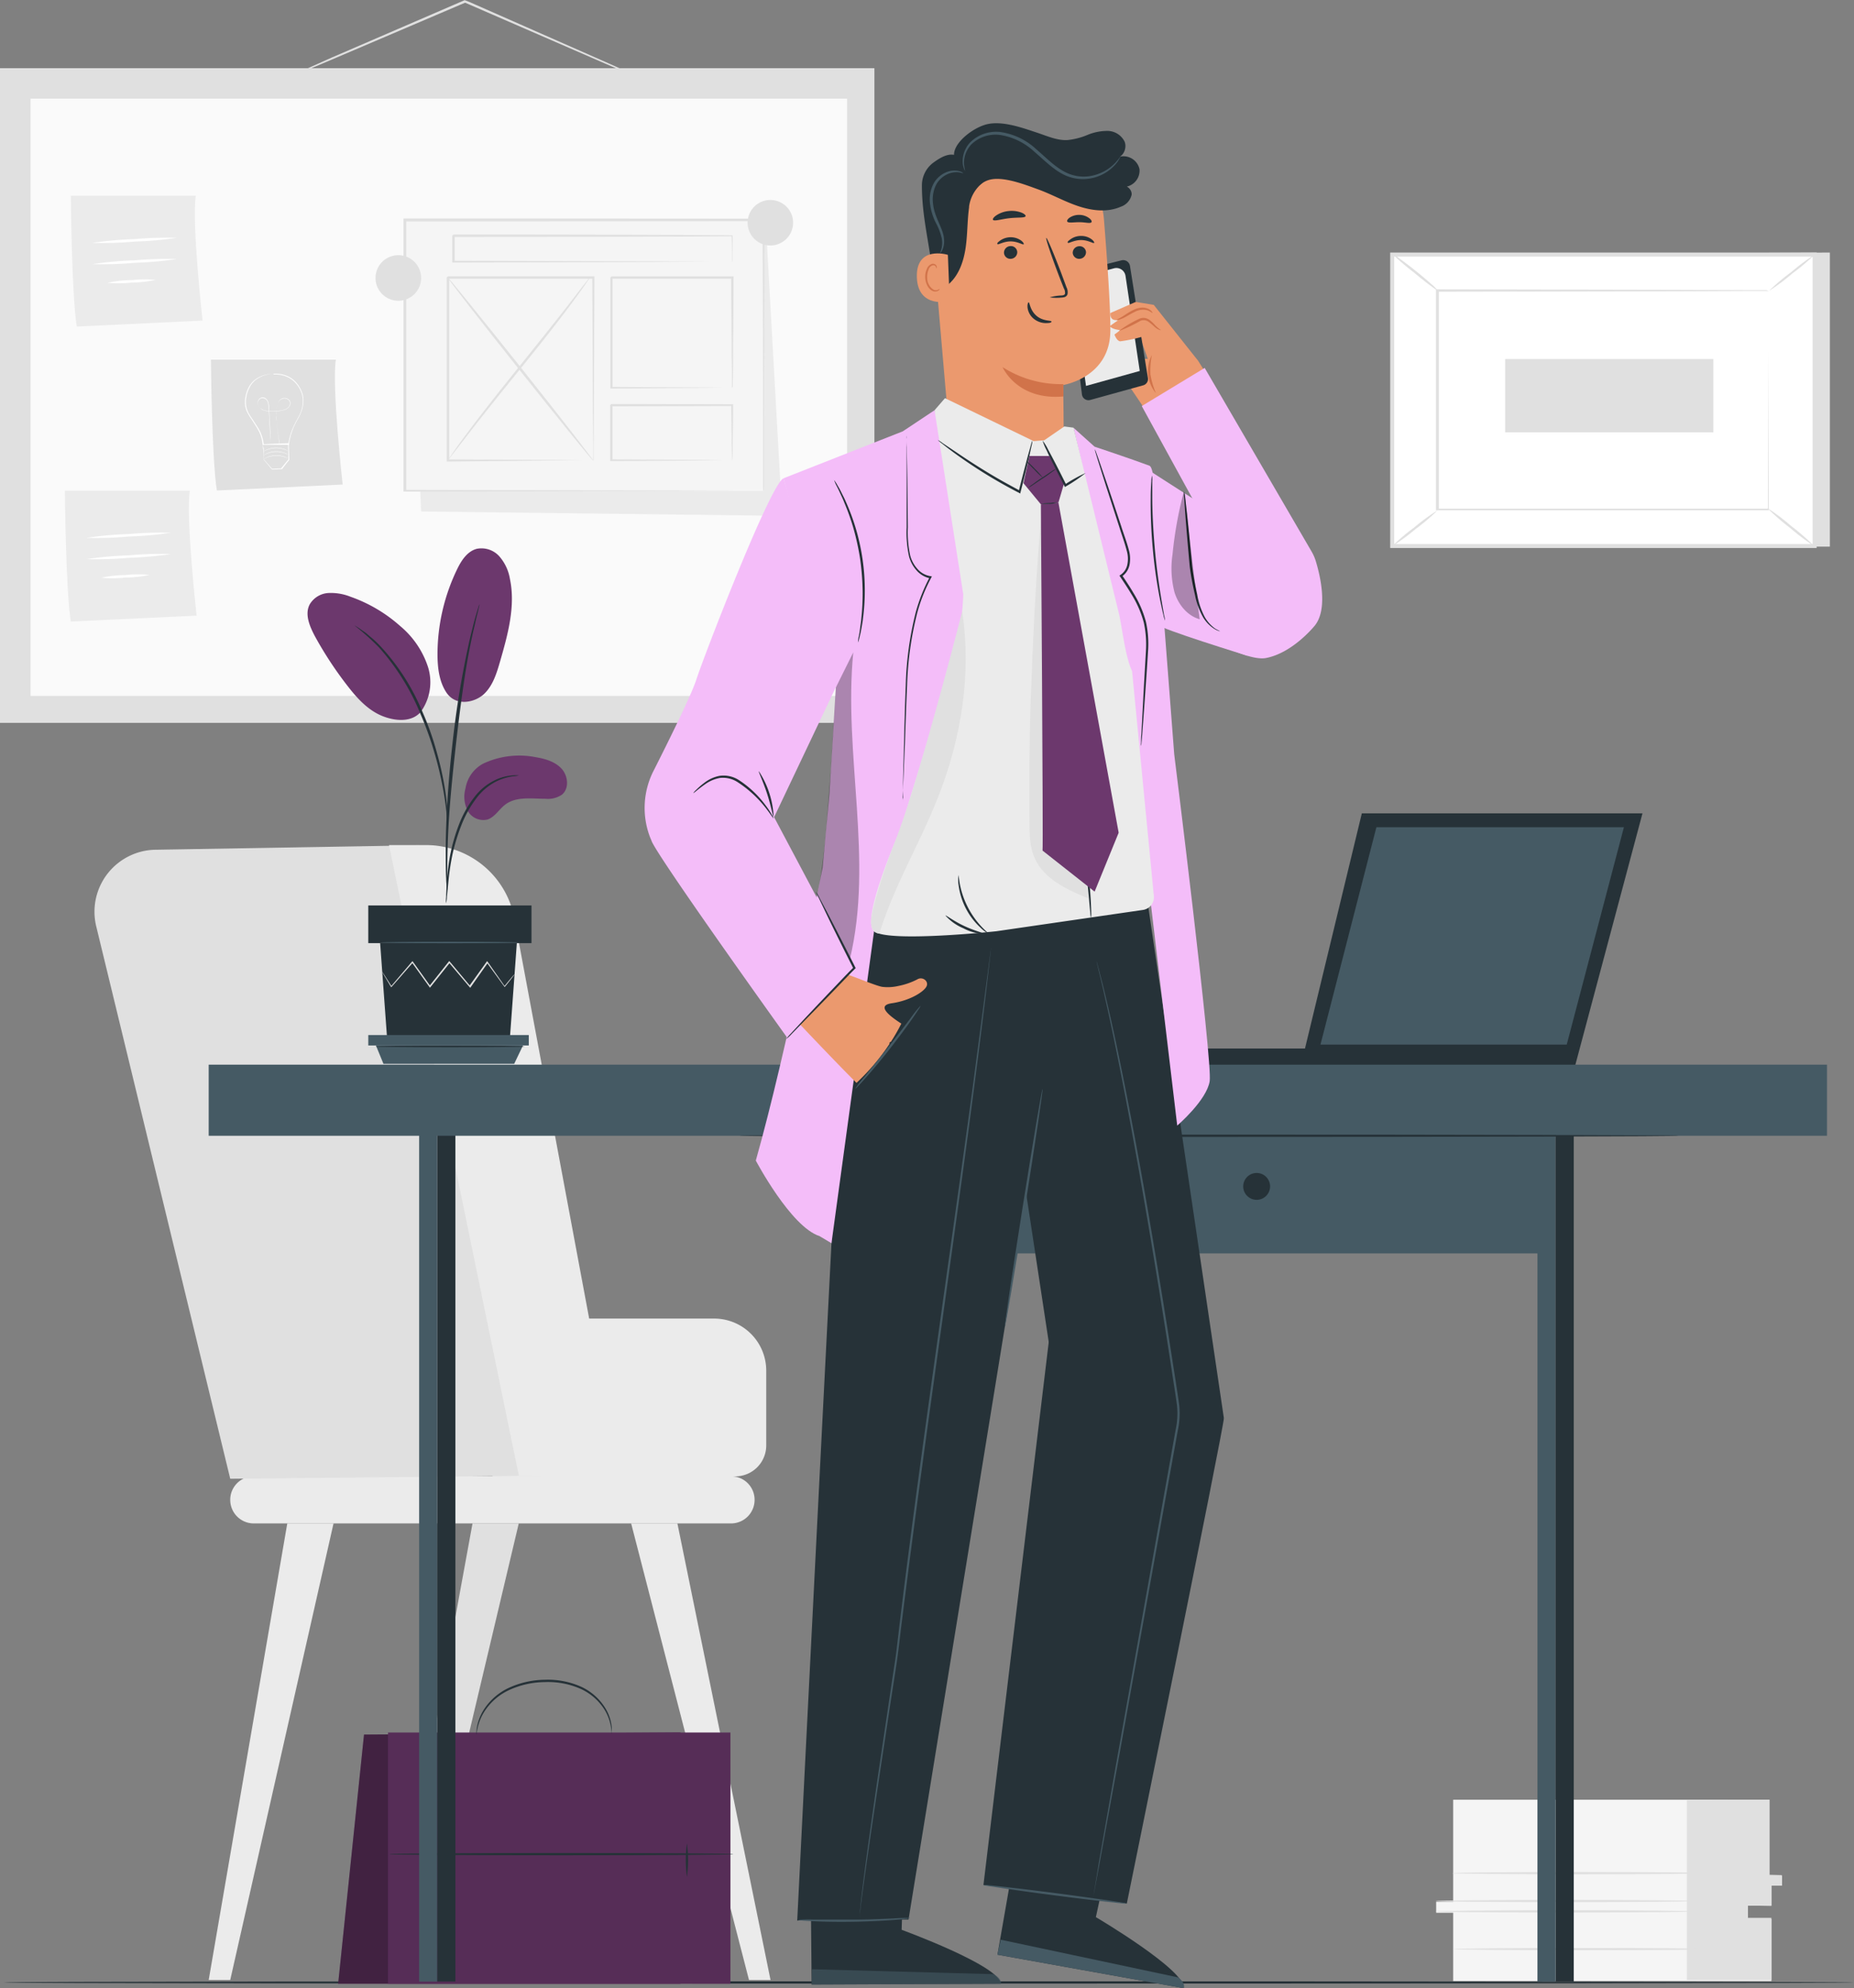 <?xml version="1.0" encoding="UTF-8"?> <svg xmlns="http://www.w3.org/2000/svg" viewBox="0 0 414.07 444.09"><rect x="0" y="0" width="414.07" height="444.09" fill="#808080" stroke="none"/> <defs> <style>.cls-1{fill:#e0e0e0;}.cls-2{fill:#fff;}.cls-3{fill:#fafafa;}.cls-4{fill:#ebebeb;}.cls-5{fill:#f5f5f5;}.cls-6{fill:#263238;}.cls-7{fill:#6c386d;}.cls-8{opacity:0.4;}.cls-9{opacity:0.2;}.cls-10{fill:#455a64;}.cls-11{fill:#eb996e;}.cls-12{fill:#d1734a;}.cls-13{fill:#f4bdf9;}.cls-14{opacity:0.6;}.cls-15{fill:#e8505b;}.cls-16{opacity:0.3;}</style> </defs> <g id="Слой_2" data-name="Слой 2"> <g id="Background_Complete" data-name="Background Complete"> <polygon class="cls-1" points="408.68 56.41 408.68 122.1 314.33 122.1 310.93 56.87 408.68 56.41"></polygon> <rect class="cls-2" x="325.56" y="42.24" width="65.09" height="94.35" transform="translate(268.69 447.52) rotate(-90)"></rect> <path class="cls-1" d="M405.73,122.41H310.48v-66h95.25Zm-94.35-.9h93.45V57.32H311.38Z"></path> <rect class="cls-2" x="321.15" y="64.96" width="73.91" height="48.92"></rect> <path class="cls-1" d="M395.06,65h-1.42l-4.06,0-15.23.06-53.2.1.21-.21c0,14.94,0,31.5,0,48.91h0l-.23-.24,73.91,0-.19.19c0-14.89.08-27.1.1-35.6,0-4.24,0-7.56,0-9.84,0-1.12,0-2,0-2.58s0-.9,0-.9,0,.28,0,.86,0,1.44,0,2.55c0,2.26,0,5.57,0,9.8,0,8.53.05,20.77.09,35.71v.18h-.19l-73.91,0h-.23v-.23h0c0-17.41,0-34,0-48.91v-.22h.21l53.34.11,15.19.06,4,0,1,0Z"></path> <path class="cls-1" d="M310.93,56.69a7.64,7.64,0,0,1,1.62,1.05c1,.7,2.28,1.68,3.7,2.82s2.67,2.21,3.55,3A7.41,7.41,0,0,1,321.15,65a64,64,0,0,1-5.19-4A52.61,52.61,0,0,1,310.93,56.69Z"></path> <path class="cls-1" d="M405.28,56.87a47.17,47.17,0,0,1-5,4.23A46.26,46.26,0,0,1,395.06,65a46.38,46.38,0,0,1,5-4.23A46.85,46.85,0,0,1,405.28,56.87Z"></path> <path class="cls-2" d="M405.2,122l-10.52-8.52"></path> <path class="cls-1" d="M394.68,113.45a47.77,47.77,0,0,1,5.41,4.08A49.55,49.55,0,0,1,405.2,122a49.77,49.77,0,0,1-5.4-4.08A49.08,49.08,0,0,1,394.68,113.45Z"></path> <path class="cls-1" d="M310.93,122a45.35,45.35,0,0,1,4.91-4.18,45.38,45.38,0,0,1,5.21-3.82,44.32,44.32,0,0,1-4.92,4.19A45.39,45.39,0,0,1,310.93,122Z"></path> <rect class="cls-1" x="351.22" y="65.14" width="16.38" height="46.5" transform="translate(271.02 447.8) rotate(-90)"></rect> <path class="cls-1" d="M147.86,19.6s-.08,0-.23-.07l-.66-.26-2.53-1.05-9.24-4L104.79,1,103.74.55H104L74.16,13.29l-9,3.79-2.46,1a4.89,4.89,0,0,1-.87.32,5.67,5.67,0,0,1,.83-.42l2.42-1.09,8.94-4L103.74.05l.11,0,.11.05L105,.51,135.36,13.9,144.53,18,147,19.17l.64.31C147.79,19.55,147.87,19.59,147.86,19.6Z"></path> <rect class="cls-1" y="15.23" width="195.29" height="146.23"></rect> <rect class="cls-3" x="6.83" y="22.03" width="182.37" height="133.42"></rect> <path class="cls-1" d="M47.11,80.33s.19,22.39,1.33,29.23l28.09-1.33s-2.47-22-1.52-27.9Z"></path> <path class="cls-2" d="M61,83.49h.4a6.62,6.62,0,0,1,1.17.06,6.37,6.37,0,0,1,1.79.53,5.75,5.75,0,0,1,1.94,1.54,6.73,6.73,0,0,1,1.35,2.7,6.53,6.53,0,0,1-.3,3.47,10.38,10.38,0,0,1-.79,1.74c-.31.56-.63,1.13-.9,1.75a14.72,14.72,0,0,0-1.13,4v.09h-.09l-2.78,0-2.91,0h-.1v-.1a8.39,8.39,0,0,0-1.35-3.84c-.34-.58-.71-1.12-1.05-1.66a17,17,0,0,1-1-1.61,5.38,5.38,0,0,1-.44-3.42A7.22,7.22,0,0,1,55.84,86a5.39,5.39,0,0,1,1.83-1.65,7,7,0,0,1,1.73-.67,6.89,6.89,0,0,1,1.14-.18,1.67,1.67,0,0,1,.3,0H61s0,0-.11,0l-.29,0a8,8,0,0,0-1.14.22,6.71,6.71,0,0,0-1.68.69A5.19,5.19,0,0,0,56,86.08a7.12,7.12,0,0,0-1,2.74,5.33,5.33,0,0,0,.45,3.32,15.07,15.07,0,0,0,1,1.58c.34.54.72,1.09,1.06,1.66a8.55,8.55,0,0,1,1.39,3.94l-.11-.1,2.91,0,2.77,0-.1.09a15,15,0,0,1,1.16-4c.27-.62.6-1.21.91-1.77a10,10,0,0,0,.79-1.7,6.37,6.37,0,0,0,.3-3.37,6.45,6.45,0,0,0-1.29-2.65,5.69,5.69,0,0,0-1.88-1.53,6.48,6.48,0,0,0-1.75-.56,7.13,7.13,0,0,0-1.16-.09h-.3C61,83.5,61,83.5,61,83.49Z"></path> <path class="cls-2" d="M62.39,99.1a.66.66,0,0,1,0-.09l0-.26c0-.24-.09-.57-.16-1-.12-.87-.31-2.13-.44-3.7,0-.39,0-.81-.07-1.24s0-.87,0-1.34a3.9,3.9,0,0,1,.32-1.4A2.16,2.16,0,0,1,63,89a1.44,1.44,0,0,1,1.53.29,1.07,1.07,0,0,1,.33.77,1.34,1.34,0,0,1-.29.81,1.86,1.86,0,0,1-.67.54,3.61,3.61,0,0,1-.84.28,10.32,10.32,0,0,1-1.77.21,10.69,10.69,0,0,1-1.79-.09,3.51,3.51,0,0,1-.84-.24A2.11,2.11,0,0,1,58,91a1.68,1.68,0,0,1-.41-.75,1.31,1.31,0,0,1,.1-.83,1.13,1.13,0,0,1,.59-.57,1,1,0,0,1,.8,0,1.47,1.47,0,0,1,.6.5,2.15,2.15,0,0,1,.3.7,9,9,0,0,1,.14,1.44c0,.92.09,1.78.13,2.57.08,1.57.15,2.84.19,3.72,0,.44,0,.78,0,1v.35a.31.31,0,0,1,0-.09c0-.06,0-.15,0-.26s0-.58-.06-1c-.06-.88-.13-2.15-.22-3.72,0-.79-.09-1.65-.14-2.57a9.92,9.92,0,0,0-.15-1.42,2,2,0,0,0-.29-.67A1.37,1.37,0,0,0,59,89a1,1,0,0,0-.74,0,1.05,1.05,0,0,0-.54.54,1.08,1.08,0,0,0-.09.77,1.49,1.49,0,0,0,.38.71,2.47,2.47,0,0,0,1.51.72,10.34,10.34,0,0,0,1.77.09,10.2,10.2,0,0,0,1.75-.2,4.38,4.38,0,0,0,.82-.27,1.81,1.81,0,0,0,.64-.52,1.26,1.26,0,0,0,.27-.76,1,1,0,0,0-.3-.71,1.35,1.35,0,0,0-1.44-.27,2,2,0,0,0-1,1,3.55,3.55,0,0,0-.31,1.38c0,.45,0,.9,0,1.33s0,.84.07,1.23c.11,1.57.29,2.84.41,3.71.06.43.1.77.13,1l0,.27A.51.51,0,0,1,62.39,99.1Z"></path> <path class="cls-2" d="M58.69,99.24s0,.35.07.94.08,1.49.13,2.43l0-.06,1.89,2.18-.09,0,2.18-.12-.09,0,1.09-1.33.55-.66,0,.08c0-1.28-.06-2.49-.09-3.6l.12.12-4.08,0H59.13a2.3,2.3,0,0,1-.44,0,1.81,1.81,0,0,1,.39,0l1.15-.06L64.39,99h.11v.12c0,1.1.07,2.32.11,3.6v0l0,0-.55.67L63,104.77l0,0h0l-2.19.11h-.06l0,0-1.85-2.21,0,0v0c0-1,0-1.8,0-2.5A8.26,8.26,0,0,1,58.69,99.24Z"></path> <path class="cls-2" d="M64.33,102.41l-.21-.09a5.48,5.48,0,0,0-.56-.22,5.71,5.71,0,0,0-2-.31,6,6,0,0,0-1.95.42c-.24.1-.43.2-.55.26a.92.92,0,0,1-.2.1l.18-.13a4.49,4.49,0,0,1,.55-.28,5.07,5.07,0,0,1,2-.45,5.12,5.12,0,0,1,2,.33,4.64,4.64,0,0,1,.56.25A.7.7,0,0,1,64.33,102.41Z"></path> <path class="cls-2" d="M64.33,101.53a1,1,0,0,1-.21-.09c-.13,0-.32-.14-.56-.22a5.73,5.73,0,0,0-2-.3,5.49,5.49,0,0,0-1.95.42,5,5,0,0,0-.55.26l-.21.1a1.41,1.41,0,0,1,.19-.13,4.8,4.8,0,0,1,.54-.29,5.28,5.28,0,0,1,4-.12c.24.09.43.19.56.25A1.25,1.25,0,0,1,64.33,101.53Z"></path> <path class="cls-2" d="M64.28,100.7l-.21-.09a5,5,0,0,0-.57-.22,5.52,5.52,0,0,0-3.92.12c-.24.1-.43.19-.56.26l-.2.1a.59.59,0,0,1,.19-.13,4.8,4.8,0,0,1,.54-.29,5.36,5.36,0,0,1,2-.45,5.52,5.52,0,0,1,2,.33,4.64,4.64,0,0,1,.56.25Z"></path> <path class="cls-4" d="M15.82,43.71s.19,22.4,1.33,29.23l28.09-1.33s-2.46-22-1.51-27.9Z"></path> <path class="cls-2" d="M39.49,53.12a81,81,0,0,1-9.41.84,82.16,82.16,0,0,1-9.44.29,81,81,0,0,1,9.41-.84A82.16,82.16,0,0,1,39.49,53.12Z"></path> <path class="cls-2" d="M39.5,57.86a81,81,0,0,1-9.41.84,81,81,0,0,1-9.44.3,79.57,79.57,0,0,1,9.41-.85A82.16,82.16,0,0,1,39.5,57.86Z"></path> <path class="cls-2" d="M34.72,62.52a26.58,26.58,0,0,1-5.35.6,26.65,26.65,0,0,1-5.39.05,26,26,0,0,1,5.36-.6A26.54,26.54,0,0,1,34.72,62.52Z"></path> <path class="cls-4" d="M14.49,109.6s.19,22.4,1.33,29.23l28.09-1.32s-2.46-22-1.51-27.91Z"></path> <path class="cls-2" d="M38.16,119a81,81,0,0,1-9.41.84,81,81,0,0,1-9.44.3,79.57,79.57,0,0,1,9.41-.85A82.18,82.18,0,0,1,38.16,119Z"></path> <path class="cls-2" d="M38.17,123.76a83.7,83.7,0,0,1-9.41.84,82.18,82.18,0,0,1-9.44.29,81,81,0,0,1,9.41-.84A77,77,0,0,1,38.17,123.76Z"></path> <path class="cls-2" d="M33.39,128.41A25.75,25.75,0,0,1,28,129a26.68,26.68,0,0,1-5.39.05,26.89,26.89,0,0,1,5.36-.6A26.54,26.54,0,0,1,33.39,128.41Z"></path> <polygon class="cls-4" points="91.26 49.65 94.05 114.25 174.69 115.22 171.07 50.5 91.26 49.65"></polygon> <rect class="cls-5" x="90.33" y="49.18" width="80.11" height="60.49"></rect> <path class="cls-1" d="M170.44,109.67s0-.39,0-1.12,0-1.82,0-3.23c0-2.83,0-7,0-12.24,0-10.54-.07-25.64-.12-43.9l.23.23-80.1.05h0l.27-.28c0,21.76,0,42.36,0,60.49l-.25-.25,57.78.13,16.43.06,4.37,0,1.13,0h.4l-.37,0H169l-4.32,0-16.38.07-57.94.12h-.25v-.25c0-18.13,0-38.73,0-60.49v-.27h.29l80.1.05h.22v.22c0,18.32-.09,33.46-.12,44.05,0,5.25,0,9.36,0,12.18,0,1.39,0,2.45,0,3.19S170.44,109.67,170.44,109.67Z"></path> <rect class="cls-5" x="99.99" y="62" width="32.47" height="40.87"></rect> <path class="cls-1" d="M132.47,102.87a1.07,1.07,0,0,1,0-.21v-.58c0-.54,0-1.28,0-2.24,0-2,0-4.8-.07-8.38,0-7.19-.07-17.37-.12-29.46l.25.25-32.47,0c-.07.06.51-.51.27-.26h0v5.6c0,1.85,0,3.69,0,5.51v10.6c0,6.86,0,13.3,0,19.14l-.23-.23,23.51.12,6.6.06,1.75,0,.62,0-.57,0-1.71,0-6.54.06L100,103.1h-.23v-.23c0-5.84,0-12.28,0-19.14,0-3.43,0-7,0-10.6V62h0c-.25.24.33-.35.28-.29l32.47,0h.24V62c-.05,12.15-.09,22.39-.12,29.62,0,3.55-.05,6.37-.07,8.33q0,1.39,0,2.19c0,.22,0,.4,0,.55S132.47,102.87,132.47,102.87Z"></path> <rect class="cls-5" x="101.24" y="52.65" width="62.23" height="5.89"></rect> <path class="cls-1" d="M163.47,58.54a3.65,3.65,0,0,1,0-.41q0-.42,0-1.14c0-1,0-2.48-.06-4.34l.11.11c-10.5.1-34.42.16-62.23.16h0l.27-.27h0v5.87l-.27-.28,44.11.12,13.24.08,3.6,0,.95,0a1.32,1.32,0,0,1,.33,0h-.3l-.91,0-3.54,0-13.17.08-44.31.12H101V52.67h0l.28-.28h0c27.81,0,51.73.07,62.23.17h.11v.11c0,1.89-.05,3.37-.06,4.4,0,.47,0,.84,0,1.12A2.53,2.53,0,0,1,163.47,58.54Z"></path> <rect class="cls-5" x="136.44" y="62" width="27.03" height="24.63"></rect> <path class="cls-1" d="M163.47,86.63a3.23,3.23,0,0,1,0-.48l0-1.33c0-1.21,0-2.9-.06-5,0-4.34-.08-10.46-.12-17.8l.23.23-27,0c-.06.06.52-.52.28-.27h0v3.31c0,1.11,0,2.2,0,3.28V75c0,4.13,0,8,0,11.66l-.24-.24,19.5.12,5.53.06,1.47,0,.53,0a2.56,2.56,0,0,1-.47,0l-1.43,0-5.48.06-19.65.12h-.24v-.24c0-3.61,0-7.53,0-11.66V62h0l.27-.28,27,0h.24V62c0,7.41-.09,13.58-.12,17.94,0,2.11,0,3.78-.06,5,0,.54,0,1,0,1.3A2.11,2.11,0,0,1,163.47,86.63Z"></path> <rect class="cls-5" x="136.44" y="90.49" width="27.03" height="12.38"></rect> <path class="cls-1" d="M163.47,102.87a8.77,8.77,0,0,1,0-.9l-.05-2.48c0-2.19-.07-5.25-.11-9l.2.2-27,.08.28-.28h0v3.22c0,1.06,0,2.12,0,3.15,0,2.07,0,4.08,0,6l-.26-.26,19.33.12,5.63.07,1.52,0,.55,0a2.83,2.83,0,0,1-.49,0l-1.46,0-5.58.07-19.5.13h-.26v-.26c0-1.92,0-3.93,0-6V90.5h0l.27-.27,27,.07h.2v.2c0,3.8-.08,6.9-.11,9.12,0,1,0,1.83-.05,2.44A6.09,6.09,0,0,1,163.47,102.87Z"></path> <path class="cls-2" d="M131.66,62.07C121.61,76,110,89,100,102.87"></path> <path class="cls-1" d="M100,102.87a2.38,2.38,0,0,1,.27-.46l.85-1.24c.74-1.08,1.85-2.61,3.25-4.49,2.79-3.75,6.78-8.83,11.25-14.38S124.12,71.71,127,68c1.39-1.8,2.53-3.28,3.39-4.38l.93-1.18a1.84,1.84,0,0,1,.35-.39s-.07.17-.26.46l-.85,1.24c-.74,1.08-1.86,2.61-3.25,4.48C124.51,72,120.51,77.09,116,82.64s-8.51,10.59-11.37,14.28l-3.39,4.37-.93,1.19C100.13,102.74,100,102.88,100,102.87Z"></path> <line class="cls-2" x1="99.99" y1="62" x2="132.47" y2="102.87"></line> <path class="cls-1" d="M132.47,102.87c-.12.09-7.49-9-16.46-20.26S99.87,62.09,100,62s7.49,9,16.46,20.26S132.58,102.77,132.47,102.87Z"></path> <path class="cls-1" d="M94.05,62.09A5.09,5.09,0,1,1,89,57,5.09,5.09,0,0,1,94.05,62.09Z"></path> <path class="cls-1" d="M177.13,49.75a5.08,5.08,0,1,1-5.08-5.08A5.07,5.07,0,0,1,177.13,49.75Z"></path> <path class="cls-5" d="M324.55,402v22.77h-3.8v2.47h3.8V442.5h71.07V428.64h-5.26v-3h5.26v-4.53H398V419h-2.78V402Z"></path> <polygon class="cls-1" points="376.75 402.08 376.75 442.25 395.62 442.25 395.62 428.38 390.36 428.38 390.36 425.62 395.62 425.71 395.62 421.18 398.01 421.18 397.96 418.84 395.19 418.77 395.19 402.02 376.75 402.08"></polygon> <path class="cls-1" d="M378.09,426.94c0,.14-12.86.25-28.72.25s-28.72-.11-28.72-.25,12.86-.26,28.72-.26S378.09,426.8,378.09,426.94Z"></path> <path class="cls-1" d="M378.09,424.62c0,.14-12.86.25-28.72.25s-28.72-.11-28.72-.25,12.86-.25,28.72-.25S378.09,424.48,378.09,424.62Z"></path> <path class="cls-1" d="M381.78,418.4c0,.14-12.86.25-28.72.25s-28.72-.11-28.72-.25,12.86-.26,28.72-.26S381.78,418.26,381.78,418.4Z"></path> <path class="cls-1" d="M382.14,435.36c0,.14-12.86.25-28.72.25s-28.73-.11-28.73-.25,12.86-.25,28.73-.25S382.14,435.22,382.14,435.36Z"></path> <path class="cls-4" d="M110,329.77h54.22a6.91,6.91,0,0,0,6.91-6.91v-16.7a11.64,11.64,0,0,0-11.64-11.64h-49.9Z"></path> <path class="cls-4" d="M163.28,340.28H56.67A5.26,5.26,0,0,1,51.42,335h0a5.25,5.25,0,0,1,5.25-5.25H163.28a5.25,5.25,0,0,1,5.25,5.25h0A5.26,5.26,0,0,1,163.28,340.28Z"></path> <path class="cls-1" d="M34.94,189.8l58.65-1,37.23,140.7-79.4.8L21.49,206.91A13.85,13.85,0,0,1,34.94,189.8Z"></path> <polygon class="cls-4" points="64.16 340.28 46.61 442.26 51.42 442.26 74.49 340.28 64.16 340.28"></polygon> <polygon class="cls-1" points="105.53 340.28 86.88 442.26 91.69 442.26 115.86 340.28 105.53 340.28"></polygon> <polygon class="cls-4" points="151.29 340.28 172.09 442.26 167.28 442.26 140.96 340.28 151.29 340.28"></polygon> <path class="cls-4" d="M86.88,188.76l29,140.85h22.26L114.89,205.16a20.05,20.05,0,0,0-19.71-16.4Z"></path> </g> <g id="Floor"> <path class="cls-6" d="M414.07,442.81c0,.15-92.51.26-206.61.26S.83,443,.83,442.81s92.5-.26,206.63-.26S414.07,442.67,414.07,442.81Z"></path> </g> <g id="Briefcase"> <polygon class="cls-7" points="151.98 443.1 75.52 443.1 81.3 387.44 151.98 386.99 151.98 443.1"></polygon> <g class="cls-8"> <polygon points="151.98 443.1 75.52 443.1 81.3 387.44 151.98 386.99 151.98 443.1"></polygon> </g> <rect class="cls-7" x="86.67" y="386.99" width="76.46" height="56.11"></rect> <g class="cls-9"> <rect x="86.67" y="386.99" width="76.46" height="56.11"></rect> </g> <path class="cls-6" d="M163.78,414.15c0,.15-17.21.26-38.42.26s-38.43-.11-38.43-.26,17.2-.26,38.43-.26S163.78,414,163.78,414.15Z"></path> <path class="cls-6" d="M100.29,419.56a34.13,34.13,0,0,1,0-8.41,34.13,34.13,0,0,1,0,8.41Z"></path> <path class="cls-6" d="M153.42,419.25a27.17,27.17,0,0,1,0-7.5,27.17,27.17,0,0,1,0,7.5Z"></path> <path class="cls-6" d="M136.61,387.28c-.05,0,0-.61-.18-1.67a10.54,10.54,0,0,0-1.69-4.15,12.31,12.31,0,0,0-5.06-4.23,18,18,0,0,0-8-1.51,19.51,19.51,0,0,0-8,1.79,13.08,13.08,0,0,0-5.1,4.21,11.38,11.38,0,0,0-1.88,4.08c-.23,1-.24,1.65-.29,1.64a1.21,1.21,0,0,1,0-.43,7.73,7.73,0,0,1,.12-1.25,10.92,10.92,0,0,1,1.77-4.25,13.32,13.32,0,0,1,5.2-4.44,19.66,19.66,0,0,1,8.15-1.87,18.18,18.18,0,0,1,8.21,1.59,12.42,12.42,0,0,1,5.15,4.47,10,10,0,0,1,1.59,4.33,7.09,7.09,0,0,1,0,1.25A1.29,1.29,0,0,1,136.61,387.28Z"></path> </g> <g id="Plant"> <path class="cls-7" d="M107.93,170.56a18.93,18.93,0,0,1,11.72-1.43c2.13.35,4.35,1,5.79,2.59s1.73,4.41.06,5.78a5.53,5.53,0,0,1-3.65.92c-3.09,0-6.53-.58-9,1.29-1.41,1.06-2.35,2.83-4,3.35a4,4,0,0,1-4.39-1.95,6.86,6.86,0,0,1-.5-5A7.68,7.68,0,0,1,107.93,170.56Z"></path> <path class="cls-7" d="M99.77,154.79c2.18,3.11,6.41,2.08,8.38.18s2.79-4.65,3.55-7.28c1.73-6,3.47-12.29,2.18-18.41a10.17,10.17,0,0,0-2.35-5,5.35,5.35,0,0,0-5.06-1.69c-2.14.57-3.47,2.66-4.42,4.65a43.73,43.73,0,0,0-4.34,18.83c0,3,.35,6.22,2.06,8.72"></path> <path class="cls-7" d="M93.78,159.26a11.31,11.31,0,0,0,1.76-10.43,20,20,0,0,0-6.17-9,33.2,33.2,0,0,0-11.06-6.53,11.82,11.82,0,0,0-5-.84A5.19,5.19,0,0,0,69.17,135c-1.17,2.22,0,4.91,1.16,7.11a83.27,83.27,0,0,0,7.26,11.06c2.17,2.81,4.67,5.57,8,6.84s6.76,1.12,8.52-1.18"></path> <path class="cls-6" d="M99.62,201.76a6.88,6.88,0,0,0,.2-1.42c.1-1,.22-2.32.37-3.86a56.14,56.14,0,0,1,.87-5.66,44.36,44.36,0,0,1,2.06-6.69,24.78,24.78,0,0,1,3.41-6,12.76,12.76,0,0,1,4.32-3.59,12.19,12.19,0,0,1,3.63-1.13,7.2,7.2,0,0,0,1.41-.21,7.21,7.21,0,0,0-1.43,0,10.81,10.81,0,0,0-3.79,1,12.62,12.62,0,0,0-4.55,3.62,23.71,23.71,0,0,0-3.54,6.16,40.9,40.9,0,0,0-2,6.8,49.8,49.8,0,0,0-.75,5.73c-.12,1.64-.17,3-.19,3.89A6.69,6.69,0,0,0,99.62,201.76Z"></path> <path class="cls-6" d="M99.89,198.79a2.9,2.9,0,0,0,0-.66v-1.88c0-1.63,0-4,.08-6.9.15-5.82.65-12.08,1.62-20.92.91-8.31,2.14-18,3.44-24.26.28-1.43.56-2.72.83-3.84s.46-2.1.67-2.89.32-1.35.44-1.83a2.76,2.76,0,0,0,.11-.64,2.71,2.71,0,0,0-.22.61c-.15.47-.33,1.07-.55,1.8s-.49,1.75-.77,2.87-.61,2.41-.91,3.84A209.48,209.48,0,0,0,101,166.6c-1,8.85-1.41,16.91-1.45,22.75,0,2.91,0,5.28.1,6.91,0,.76.09,1.38.12,1.87A2.71,2.71,0,0,0,99.89,198.79Z"></path> <path class="cls-6" d="M99.92,183.24a10.53,10.53,0,0,0,0-2,52.54,52.54,0,0,0-.6-5.32,70.73,70.73,0,0,0-1.73-7.74,64.5,64.5,0,0,0-3.23-9.15,49.05,49.05,0,0,0-9.51-14.81,22.74,22.74,0,0,0-2.24-2.07c-.34-.29-.64-.58-.95-.81l-.87-.6a12.35,12.35,0,0,0-1.65-1.06,58.19,58.19,0,0,1,5.41,4.83,51.27,51.27,0,0,1,9.27,14.75,74.1,74.1,0,0,1,3.26,9.07c.84,2.85,1.41,5.46,1.83,7.67s.64,4,.78,5.26A13.26,13.26,0,0,0,99.92,183.24Z"></path> <polygon class="cls-6" points="84.9 210.66 86.46 232 113.87 232 115.43 210.66 84.9 210.66"></polygon> <rect class="cls-6" x="82.25" y="202.25" width="36.45" height="8.41"></rect> <polygon class="cls-10" points="82.25 231.19 82.25 233.52 83.96 233.52 118.1 233.52 118.1 231.19 82.25 231.19"></polygon> <polygon class="cls-10" points="85.64 237.62 83.96 233.52 116.8 233.52 114.84 237.62 85.64 237.62"></polygon> <path class="cls-1" d="M114.92,217.64s0,.07-.13.19l-.41.55c-.38.5-.92,1.18-1.59,2l-.07.09-.07-.09L108.72,215H109c-1.17,1.65-2.47,3.49-3.86,5.47l-.12.17-.14-.16L100.25,215h.26l-.25.31-4.1,5.14-.13.17-.13-.18L92,215h.22l-4.76,5.43-.08.09-.07-.11-1.49-2.5c-.16-.27-.28-.49-.38-.67a.86.86,0,0,1-.12-.23s.06.06.16.21l.42.64,1.57,2.46h-.15L92,214.82l.12-.14.11.15,3.9,5.44h-.26l4.08-5.14.26-.32.13-.16.13.16,4.57,5.46h-.26l3.9-5.44.12-.16.11.16,3.84,5.49h-.14l1.66-2,.45-.52Z"></path> <path class="cls-10" d="M115.81,210.52c0,.1-6.87.17-15.34.17s-15.34-.07-15.34-.17,6.86-.17,15.34-.17S115.81,210.43,115.81,210.52Z"></path> <path class="cls-6" d="M117.2,233.75c0,.09-7.47.17-16.68.17s-16.67-.08-16.67-.17,7.46-.17,16.67-.17S117.2,233.66,117.2,233.75Z"></path> </g> <g id="Desk"> <rect class="cls-6" x="259.05" y="234.2" width="80.28" height="3.9" transform="translate(598.38 472.3) rotate(180)"></rect> <polygon class="cls-6" points="351.77 238.1 366.83 181.67 304.15 181.67 290.51 238.1 351.77 238.1"></polygon> <polygon class="cls-10" points="294.27 233.83 350.26 233.83 363.3 184.28 307.01 184.28 294.27 233.83"></polygon> <path class="cls-6" d="M350.65,234.33h-57l13-50.55H364Zm-55.74-1h55l12.77-48.55H307.4Z"></path> <rect class="cls-10" x="93.61" y="249.06" width="4.05" height="193.56"></rect> <rect class="cls-6" x="97.66" y="249.61" width="4.05" height="193"></rect> <rect class="cls-10" x="343.37" y="249.06" width="4.05" height="193.56"></rect> <rect class="cls-6" x="347.43" y="249.61" width="4.05" height="193"></rect> <rect class="cls-10" x="46.61" y="237.81" width="361.43" height="15.88"></rect> <rect class="cls-10" x="209.83" y="253.69" width="135.57" height="26.28"></rect> <path class="cls-6" d="M283.66,265a3,3,0,1,1-3-3A3,3,0,0,1,283.66,265Z"></path> <path class="cls-6" d="M374.94,253.69c0,.14-47,.26-104.9.26s-104.91-.12-104.91-.26,47-.26,104.91-.26S374.94,253.54,374.94,253.69Z"></path> </g> <g id="Character"> <path class="cls-11" d="M249.83,66.88c.54,0,7.85,1.22,7.85,1.22l9.89,12.46,1.49,2.36-13.34,8.52-5.89-8.72-5-3.25a5.1,5.1,0,0,1,5.28-.54,15.62,15.62,0,0,0,6.23,1.22l-1.76-5-5.42-1.08Z"></path> <path class="cls-6" d="M250.47,58.15a1.54,1.54,0,0,1,1.9,1.26c.81,5.11,3.26,20.48,4,25a1.46,1.46,0,0,1-1.06,1.66l-11.82,3.27a1.47,1.47,0,0,1-1.85-1.24l-3.18-25.53a1.55,1.55,0,0,1,1.15-1.69Z"></path> <path class="cls-4" d="M242.55,86.2l12-3.34-3.18-21.24a2.06,2.06,0,0,0-2.56-1.69l-9.61,2.56Z"></path> <path class="cls-11" d="M254.3,70.66l-5.39,4.06s.45,1.41,1.27,1.52a33,33,0,0,0,5.16-1.1Z"></path> <path class="cls-11" d="M253.65,67.44,248,69.91s-.37,1.84,1.74,1.59l-1.89,1.35s.47.82,2.83.92,4.65-3.17,4.65-3.17Z"></path> <path class="cls-12" d="M259.26,73.72c0,.08-.69-.06-1.44-.75a11.48,11.48,0,0,0-1.3-1.09,1.86,1.86,0,0,0-1.79-.23,33.8,33.8,0,0,1-4.9,2.32,25.06,25.06,0,0,1,4.72-2.81,2.28,2.28,0,0,1,1.21-.13,2.76,2.76,0,0,1,1,.45,9.59,9.59,0,0,1,1.28,1.22A9,9,0,0,0,259.26,73.72Z"></path> <path class="cls-12" d="M258.15,87.81a7.74,7.74,0,0,1-.9-8.5,18.44,18.44,0,0,0-.31,4.33A18.76,18.76,0,0,0,258.15,87.81Z"></path> <path class="cls-12" d="M257.4,69.93a5.78,5.78,0,0,0-1.09-.6,3.8,3.8,0,0,0-2.86.33c-1.07.5-2,1.15-2.76,1.47s-1.28.38-1.29.32.45-.25,1.12-.65,1.56-1.07,2.71-1.62a4.91,4.91,0,0,1,1.75-.47,3.3,3.3,0,0,1,1.47.27C257.24,69.36,257.46,69.91,257.4,69.93Z"></path> <path class="cls-13" d="M257,105.32l29.39,18.87-7.79,22.28s-20.11-6.2-19.73-6.86S257,105.32,257,105.32Z"></path> <path class="cls-6" d="M249.38,406.93l-4.63,21.29s20.09,11.85,19.62,15.87l-41.6-7.48,5.84-33.47Z"></path> <path class="cls-10" d="M222.77,436.61l.72-3.35,39.62,8.42s1.71,1.14,1.26,2.41Z"></path> <path class="cls-6" d="M202.06,409.28l-.69,21.77s21.91,8,22.17,12.05l-42.27.18-.32-34Z"></path> <g class="cls-14"> <path class="cls-10" d="M181.27,443.28l.1-3.42,40.49,1.1s1.89.81,1.68,2.14Z"></path> </g> <path class="cls-11" d="M208.19,52.22l4.31,50,25-2c.15-2.92-.06-14.22-.06-14.22s10.41-1.62,10.54-12c.06-5.06-.66-15.51-1.42-24.92a19.26,19.26,0,0,0-20.32-17.68h0A19.27,19.27,0,0,0,208.19,52.22Z"></path> <path class="cls-12" d="M237.48,85.8A24.18,24.18,0,0,1,223.91,82s3.21,7.49,13.6,6.55Z"></path> <path class="cls-6" d="M242.55,56.31a1.5,1.5,0,0,1-1.43,1.5,1.43,1.43,0,0,1-1.54-1.34A1.49,1.49,0,0,1,241,55,1.42,1.42,0,0,1,242.55,56.31Z"></path> <path class="cls-6" d="M244.36,54.26c-.19.19-1.31-.64-2.91-.64s-2.77.81-2.95.61.1-.43.62-.81a4,4,0,0,1,2.35-.72,3.92,3.92,0,0,1,2.32.74C244.28,53.82,244.45,54.17,244.36,54.26Z"></path> <path class="cls-6" d="M227.19,56.31a1.49,1.49,0,0,1-1.43,1.5,1.42,1.42,0,0,1-1.53-1.34,1.48,1.48,0,0,1,1.43-1.5A1.41,1.41,0,0,1,227.19,56.31Z"></path> <path class="cls-6" d="M228.63,54.56c-.18.19-1.31-.64-2.91-.64s-2.77.81-2.94.61.1-.44.61-.81a4.13,4.13,0,0,1,2.36-.73,4,4,0,0,1,2.32.75C228.56,54.12,228.72,54.47,228.63,54.56Z"></path> <path class="cls-6" d="M234.44,66.42A10.85,10.85,0,0,1,237,66c.41,0,.79-.12.86-.4a2,2,0,0,0-.27-1.21c-.39-1-.79-2-1.21-3.11-1.68-4.43-2.89-8.07-2.71-8.14s1.68,3.47,3.36,7.9c.4,1.09.79,2.13,1.16,3.13a2.37,2.37,0,0,1,.21,1.6,1,1,0,0,1-.67.6,3.35,3.35,0,0,1-.7.1A10.75,10.75,0,0,1,234.44,66.42Z"></path> <path class="cls-6" d="M229.73,67.53c.26,0,.27,1.72,1.75,3s3.34,1,3.35,1.28-.41.34-1.19.36a4.33,4.33,0,0,1-2.8-1,3.81,3.81,0,0,1-1.35-2.48C229.42,68,229.61,67.52,229.73,67.53Z"></path> <path class="cls-6" d="M229.05,48.29c-.16.43-1.76.23-3.63.45s-3.4.74-3.65.35c-.11-.18.16-.59.77-1a6,6,0,0,1,2.7-.95,6.24,6.24,0,0,1,2.84.33C228.77,47.74,229.12,48.08,229.05,48.29Z"></path> <path class="cls-6" d="M243.77,49.63c-.28.36-1.38,0-2.71,0s-2.45.24-2.7-.14c-.12-.18.06-.55.55-.89a3.81,3.81,0,0,1,2.2-.6,3.7,3.7,0,0,1,2.16.74C243.74,49.08,243.89,49.45,243.77,49.63Z"></path> <path class="cls-6" d="M219.49,40.8l-.06.05a8.21,8.21,0,0,0-3,5.29l0,.21c-.41,3-.33,6-.77,9s-1.46,6-3.65,8c-.91.84-2.5,1.42-3.24.43a2.44,2.44,0,0,1-.37-1.36c-.56-7.16-2.51-13.52-2.5-21a6.3,6.3,0,0,1,2.62-5.14c1.57-1.13,3.49-2.29,5.23-1.47s4,4.09,5.36,5.48"></path> <path class="cls-11" d="M211.7,56.93c-.18-.08-7.15-2.12-6.93,5s7.33,5.42,7.33,5.21S211.7,56.93,211.7,56.93Z"></path> <path class="cls-12" d="M209.84,64.52s-.12.09-.32.19a1.23,1.23,0,0,1-.93.05,3.09,3.09,0,0,1-1.51-2.71,4.22,4.22,0,0,1,.29-1.78,1.44,1.44,0,0,1,.91-1,.64.64,0,0,1,.74.32c.1.2.06.34.1.35s.15-.12.08-.42a.75.75,0,0,0-.29-.43.91.91,0,0,0-.7-.16A1.77,1.77,0,0,0,207,60.08a4.21,4.21,0,0,0-.36,2c.09,1.43.87,2.75,1.91,3a1.31,1.31,0,0,0,1.12-.23C209.84,64.69,209.87,64.53,209.84,64.52Z"></path> <path class="cls-6" d="M213.44,35.87c-1.75-2.84,3.05-6.93,6.56-8s8.14.61,11.63,1.77c2.21.73,4.41,1.75,6.73,1.65a15.6,15.6,0,0,0,4.51-1.15,11.61,11.61,0,0,1,4.55-.9,4.31,4.31,0,0,1,3.74,2.38c.59,1.44-.25,3.42-1.79,3.63a3.66,3.66,0,0,1,5.13,2.56,3.67,3.67,0,0,1-4.2,3.92c1-.77,2.56.5,2.44,1.76a3.69,3.69,0,0,1-2.44,2.69c-3,1.31-6.42.89-9.5-.14s-5.92-2.65-9-3.76-8.14-3.1-11.2-2c-2.25.79-3.82,3.5-5.09,2.9a4.33,4.33,0,0,1-2.25-3.2,12.55,12.55,0,0,1,.14-4.05"></path> <path class="cls-10" d="M250.23,35c-.06,0-.37.53-1.14,1.36a9.75,9.75,0,0,1-4,2.55,9,9,0,0,1-6.79-.28c-2.42-1.08-4.49-3.25-6.87-5.3a14.84,14.84,0,0,0-8-3.84,8.21,8.21,0,0,0-6.8,2.36,6.22,6.22,0,0,0-1.62,4.6,5,5,0,0,0,.31,1.31c.13.28.21.41.23.4a12,12,0,0,1-.26-1.73A6.06,6.06,0,0,1,217,32.2a7.77,7.77,0,0,1,6.38-2.05A14.46,14.46,0,0,1,231,33.88c2.33,2,4.47,4.23,7.06,5.35a9.68,9.68,0,0,0,11.21-2.68,6.34,6.34,0,0,0,.74-1.11C250.18,35.17,250.25,35,250.23,35Z"></path> <path class="cls-10" d="M209.89,56.62s.3-.2.57-.76a4.8,4.8,0,0,0,.36-2.58c-.16-2.3-2.19-4.76-2.45-7.92a7.22,7.22,0,0,1,.79-4.25,5.46,5.46,0,0,1,2.65-2.29,4.69,4.69,0,0,1,2.37-.32c.57.09.88.23.91.17s-.25-.25-.85-.44a4.51,4.51,0,0,0-2.61.13,5.77,5.77,0,0,0-3,2.42,7.57,7.57,0,0,0-.93,4.64,12.93,12.93,0,0,0,1.38,4.49,13.42,13.42,0,0,1,1.27,3.43A5.58,5.58,0,0,1,209.89,56.62Z"></path> <path class="cls-6" d="M251.66,425.19s21.66-106.29,21.68-108.42l-38.7-20.46-15,124.74Z"></path> <path class="cls-6" d="M202.91,428.76l29.93-184.23V204.79l-43.34,3.1C189,209.44,178.05,429,178.05,429l4.22-.24h20.64"></path> <polygon class="cls-6" points="256.37 201.98 273.34 316.77 235.41 307.57 219.94 205.71 256.37 201.98"></polygon> <line class="cls-15" x1="264.84" y1="247.78" x2="262.92" y2="232.16"></line> <path class="cls-13" d="M262.92,251.42s6.59-5.66,7.25-9.93-7.92-73-7.92-73l-4.37-56.83c0,1,.12-7.16-1.2-7.65-4-1.5-12.22-4.24-12.22-4.24l-4.7-4.22s8.44,36.07,10.08,45.94Z"></path> <path class="cls-13" d="M208.72,91.63l-7.1,4.72L175,106.83l11.83,44.61-1.58,25.87-1.52,16.45s-7.93,40.72-14.93,65.47c0,0,7.81,14.81,14.23,16.87l2.67,1.59L195.21,208l8.17-11c.79-1.06,1.52-2.15,2.21-3.27,2-3.27,6.58-10.7,10.23-16.44,4.82-7.56,11-24.77,9.17-32.11S208.72,91.63,208.72,91.63Z"></path> <path class="cls-6" d="M190.63,245.41a60.91,60.91,0,0,0,15.24-18.32"></path> <path class="cls-4" d="M208.72,91.63l6.41,41.12a59.48,59.48,0,0,1-2.59,15.51l-11.44,37s-9,20.17-5.89,22.75,27.3,0,27.3,0l32.74-4.76a2.87,2.87,0,0,0,2.45-3.12l-4.86-50.22c-1.64-3.47-2.31-10.56-3-13.09L239.76,95.53l-2.06-.27-4.48,3.08-2.36.19-19.81-9.59Z"></path> <path class="cls-1" d="M202.75,179.88c5.29-16.49,12.14-43.29,12.14-43.29,2.13,14-.2,28.35-5.41,41.54-4.26,10.77-9.41,18.91-12.95,29.93l-.11.46s-2,.1-1.86-2.84,3-11.73,4.91-16.6S202.75,179.88,202.75,179.88Z"></path> <polygon class="cls-7" points="234.36 101.85 229.91 101.85 228.58 107.93 232.47 112.65 236.39 112.25 237.67 107.89 236.62 105.45 234.36 101.85"></polygon> <path class="cls-13" d="M260.31,137.41c1.4.28,16.86,10.68,22.49,9.56s10.16-6.42,10.76-7.13c3.19-3.79,1.19-11.63.28-14.59a10.12,10.12,0,0,0-.92-2.07l-23.87-41L255,90.7l14.6,26.65Z"></path> <path class="cls-13" d="M145.18,187a18.28,18.28,0,0,1,.87-15c3.24-6.41,8.37-16.77,9.45-20.16,1.6-5,16.56-43.8,19.49-45l13,43.88-15.1,31.81,17.7,33.35-14.79,15.89s-27.91-38.92-30.2-43.74C145.47,187.68,145.32,187.33,145.18,187Z"></path> <path class="cls-11" d="M191.29,241.88a48.81,48.81,0,0,0,7.39-8.73.3.3,0,0,1,0-.26.49.49,0,0,1,.3-.19,42.66,42.66,0,0,0,2.32-4.06c-2.47-1.61-5.7-4-2.19-4.54,4.33-.62,7.42-2.72,7.86-3.87s-1-2.18-2.14-1.45a15.69,15.69,0,0,1-4.16,1.44,10.49,10.49,0,0,1-3.53.22c-1.37-.15-7-2.59-8-2.77l-10.53,11.08S186.7,237.32,191.29,241.88Z"></path> <path class="cls-6" d="M260.21,138.63a6,6,0,0,1-.37-1.24c-.2-.8-.46-2-.75-3.42a106.78,106.78,0,0,1-1.63-11.45A109.79,109.79,0,0,1,257,111c0-1.48.08-2.68.14-3.5a7,7,0,0,1,.14-1.28,5.41,5.41,0,0,1,.06,1.28c0,.93,0,2.11,0,3.5,0,3,.18,7,.57,11.51s1,8.52,1.48,11.44c.23,1.37.43,2.52.59,3.44A6.94,6.94,0,0,1,260.21,138.63Z"></path> <path class="cls-6" d="M272.49,141s-.12,0-.34-.08a5.41,5.41,0,0,1-.89-.42,7.85,7.85,0,0,1-2.54-2.58,16.42,16.42,0,0,1-1.82-5,61.71,61.71,0,0,1-1.19-6.43c-.42-4.62-.77-8.77-1-11.8-.1-1.43-.18-2.63-.24-3.57a5.79,5.79,0,0,1,0-1.32,7.06,7.06,0,0,1,.22,1.3c.11.94.24,2.14.41,3.56.32,3,.73,7.19,1.15,11.77.28,2.27.71,4.43,1.14,6.38a16.65,16.65,0,0,0,1.67,5,8.13,8.13,0,0,0,2.33,2.6C272.06,140.79,272.51,141,272.49,141Z"></path> <g class="cls-16"> <path d="M264.39,109.84a88,88,0,0,0-2.52,14,21.21,21.21,0,0,0,.45,8.48c.85,2.72,2.86,5.23,5.62,6q-1.87-13.91-3.33-27.88"></path> </g> <g class="cls-16"> <path d="M182.51,199.74s4.68,9.6,7.27,14.62c5.4-22.31-1.45-45.79.79-68.64l-3.91,7.87-1.1,18.21-.84,10.68S183.92,194,182.51,199.74Z"></path> </g> <path class="cls-6" d="M186.29,107.23a8.94,8.94,0,0,1,.79,1.25,16.35,16.35,0,0,1,.83,1.52c.3.61.67,1.28,1,2.07a47.77,47.77,0,0,1,2.11,5.6,48.31,48.31,0,0,1,2.12,14.46,48.14,48.14,0,0,1-.4,6c-.09.85-.25,1.6-.36,2.27s-.24,1.23-.36,1.69a9.79,9.79,0,0,1-.4,1.43,6.85,6.85,0,0,1,.2-1.47c.09-.46.19-1,.27-1.7s.22-1.42.28-2.26a51.65,51.65,0,0,0,.29-5.93,57.78,57.78,0,0,0-.55-7.24,56.43,56.43,0,0,0-1.55-7.08,51.69,51.69,0,0,0-2-5.59c-.3-.79-.64-1.48-.92-2.09s-.53-1.13-.75-1.55A8.3,8.3,0,0,1,186.29,107.23Z"></path> <path class="cls-6" d="M172.75,182.78c-.07.05-.73-1.06-2-2.65a25.57,25.57,0,0,0-5.91-5.36,6,6,0,0,0-4.08-1,8.16,8.16,0,0,0-3.23,1.37c-1.68,1.17-2.61,2.08-2.68,2a3.31,3.31,0,0,1,.6-.68,16.31,16.31,0,0,1,1.87-1.62,8,8,0,0,1,3.37-1.54,6.31,6.31,0,0,1,4.42,1A23,23,0,0,1,171,179.9a18.07,18.07,0,0,1,1.36,2.06A2.72,2.72,0,0,1,172.75,182.78Z"></path> <path class="cls-6" d="M169.48,172.27a20.24,20.24,0,0,1,3.3,10.15c-.16,0-.55-2.34-1.46-5.14S169.34,172.34,169.48,172.27Z"></path> <path class="cls-6" d="M182.2,199.13a7.8,7.8,0,0,1,.75,1.28l1.9,3.59c1.59,3.05,3.77,7.3,6.17,12.07l.09.16-.13.14-1,1c-3.92,4.1-7.5,7.78-10.11,10.43L176.76,231a8.27,8.27,0,0,1-1.19,1.09,11.06,11.06,0,0,1,1.05-1.23l3-3.23c2.54-2.72,6.07-6.44,10-10.54l1-1,0,.29c-2.4-4.77-4.52-9.05-6-12.14l-1.75-3.66A8.82,8.82,0,0,1,182.2,199.13Z"></path> <path class="cls-6" d="M201.68,179a4.68,4.68,0,0,1,0-.86c0-.61,0-1.43,0-2.47,0-2.2.12-5.29.21-9.09s.19-8.4.4-13.48a73.9,73.9,0,0,1,2.24-16.37,38.09,38.09,0,0,1,3.16-7.91l.19.38a5.39,5.39,0,0,1-3.2-1.82,7.61,7.61,0,0,1-1.66-3.1,24.77,24.77,0,0,1-.53-6.48c0-4.08,0-7.71,0-10.76s0-5.41,0-7.12c0-.8,0-1.44,0-1.92a4.12,4.12,0,0,1,0-.66,3.32,3.32,0,0,1,0,.66c0,.48,0,1.12.05,1.92,0,1.71.07,4.13.11,7.12s.07,6.68.11,10.76a24.15,24.15,0,0,0,.54,6.34,7.27,7.27,0,0,0,1.58,2.91,4.89,4.89,0,0,0,2.89,1.64l.36.05-.17.33a36.79,36.79,0,0,0-3.1,7.8,74.47,74.47,0,0,0-2.27,16.26c-.23,5.06-.36,9.63-.51,13.46s-.29,6.89-.38,9.08c0,1-.09,1.86-.12,2.47A5.72,5.72,0,0,1,201.68,179Z"></path> <path class="cls-6" d="M244.54,100.38a3.94,3.94,0,0,1,.23.55l.58,1.61,2.06,6c.86,2.57,1.89,5.62,3,9,.55,1.73,1.23,3.48,1.74,5.44a7.06,7.06,0,0,1,.13,3.11,4.17,4.17,0,0,1-1.78,2.72l.08-.36c.84,1.25,1.73,2.57,2.56,4a23.83,23.83,0,0,1,2.8,6.48,23,23,0,0,1,.46,6.55c-.25,4.16-.52,7.89-.74,11s-.41,5.61-.55,7.43c-.07.83-.13,1.5-.17,2a3.42,3.42,0,0,1-.1.7,3.4,3.4,0,0,1,0-.7c0-.52,0-1.19.08-2,.09-1.81.23-4.34.39-7.43s.38-6.89.62-11a23,23,0,0,0-.47-6.41,23.48,23.48,0,0,0-2.76-6.33c-.82-1.38-1.7-2.7-2.54-3.95l-.15-.23.23-.14a3.63,3.63,0,0,0,1.55-2.39,6.42,6.42,0,0,0-.11-2.89c-.48-1.88-1.16-3.69-1.69-5.41l-2.94-9.06-1.91-6.05c-.2-.68-.37-1.22-.49-1.64A2.29,2.29,0,0,1,244.54,100.38Z"></path> <path class="cls-10" d="M205.61,224.62a3.18,3.18,0,0,1-.45.82c-.33.5-.81,1.23-1.42,2.11-1.22,1.76-3,4.15-5,6.72s-3.94,4.84-5.36,6.45c-.71.8-1.3,1.44-1.72,1.87a3.74,3.74,0,0,1-.68.64,23.7,23.7,0,0,1,2.12-2.75c1.35-1.66,3.21-4,5.23-6.53s3.81-4.92,5.11-6.62A26.48,26.48,0,0,1,205.61,224.62Z"></path> <path class="cls-10" d="M221.28,211.71s0,.19,0,.57-.1.93-.18,1.64c-.16,1.47-.41,3.6-.72,6.33-.64,5.49-1.62,13.43-2.9,23.24-2.53,19.61-6.37,46.65-10.5,76.54-2.05,14.94-3.94,29.19-5.56,42.16-.41,3.25-.74,6.41-1.2,9.48l-1.37,8.91-2.42,16c-1.47,9.77-2.63,17.69-3.39,23.16-.38,2.74-.66,4.87-.83,6.31-.08.73-.14,1.28-.16,1.65a3.21,3.21,0,0,0,0,.42c0,.11.07,0,.07,0l0,0s-.08,0-.07-.05a1.68,1.68,0,0,1,0-.42c0-.38,0-.93.11-1.66.13-1.45.38-3.58.73-6.32.7-5.49,1.8-13.41,3.22-23.2.73-4.89,1.52-10.25,2.37-16,.43-2.87.87-5.84,1.34-8.9s.77-6.24,1.18-9.48c1.58-13,3.46-27.23,5.52-42.18,4.12-29.88,8-56.92,10.65-76.51,1.29-9.79,2.34-17.71,3.06-23.22.36-2.72.63-4.85.82-6.31.1-.71.17-1.25.23-1.64S221.28,211.71,221.28,211.71Z"></path> <path class="cls-10" d="M244.1,424.21a5.52,5.52,0,0,1,.07-.55c.06-.38.15-.91.26-1.59.24-1.42.59-3.48,1-6.11.94-5.33,2.28-13,3.94-22.48l13.19-74.1a17.06,17.06,0,0,0,.32-5.37c-.23-1.77-.52-3.57-.79-5.33q-.81-5.31-1.61-10.45c-1.08-6.84-2.14-13.44-3.19-19.72-2.09-12.57-4.11-23.85-5.91-33.31s-3.39-17.09-4.59-22.34c-.57-2.63-1.08-4.66-1.4-6-.16-.68-.28-1.2-.37-1.57s-.1-.54-.1-.54.06.17.15.52l.42,1.56c.35,1.38.9,3.4,1.5,6,1.26,5.24,2.9,12.86,4.75,22.32s3.91,20.74,6,33.3c1.06,6.28,2.14,12.88,3.22,19.72q.8,5.14,1.63,10.45c.26,1.77.55,3.54.79,5.36a18,18,0,0,1-.33,5.52c-5.21,28.92-9.92,55.1-13.34,74.07-1.73,9.46-3.13,17.12-4.1,22.44-.49,2.63-.88,4.68-1.14,6.1-.13.68-.24,1.2-.31,1.58S244.1,424.21,244.1,424.21Z"></path> <path class="cls-10" d="M232.84,243.23c.15,0-1.62,11.92-3.94,26.58s-4.33,26.52-4.47,26.5,1.63-11.92,3.95-26.58S232.7,243.2,232.84,243.23Z"></path> <path class="cls-10" d="M203.27,428.42a3.11,3.11,0,0,1-1,.17c-.63.08-1.55.17-2.69.26-2.27.17-5.42.34-8.9.4s-6.64,0-8.91-.11c-1.14-.05-2.07-.11-2.7-.16a3.71,3.71,0,0,1-1-.14,31.79,31.79,0,0,1,3.69-.07c2.28,0,5.43,0,8.9,0s6.62-.17,8.89-.25A31.59,31.59,0,0,1,203.27,428.42Z"></path> <path class="cls-10" d="M251.66,425.19a5.9,5.9,0,0,1-1.28-.06l-3.44-.37c-2.9-.33-6.9-.82-11.32-1.39s-8.42-1.13-11.31-1.55l-3.42-.52a6.61,6.61,0,0,1-1.24-.25,5.32,5.32,0,0,1,1.27.05c.81.07,2,.2,3.44.36,2.9.33,6.91.82,11.33,1.39S244.1,424,247,424.4l3.42.53A7.33,7.33,0,0,1,251.66,425.19Z"></path> <path class="cls-6" d="M209.44,98.28a6,6,0,0,1,1.1.71l3,2c2.49,1.7,6,4,10,6.28,1.5.85,3,1.65,4.32,2.37l-.36.16c.84-3.31,1.58-6.16,2.12-8.18.27-.93.48-1.71.66-2.35a3.88,3.88,0,0,1,.3-.84,4.25,4.25,0,0,1-.13.88c-.15.64-.32,1.44-.52,2.39-.46,2-1.14,4.9-2,8.22l-.07.31-.28-.15c-1.37-.7-2.84-1.5-4.35-2.36a109,109,0,0,1-9.94-6.43c-1.22-.89-2.19-1.65-2.85-2.18A7.85,7.85,0,0,1,209.44,98.28Z"></path> <path class="cls-6" d="M242.48,105.64a36.21,36.21,0,0,1-4.41,3l-.23.14-.12-.23c-.42-.83-.88-1.71-1.35-2.63-1-2-2-3.9-2.58-5.26a11.76,11.76,0,0,1-.94-2.25,11,11,0,0,1,1.27,2.08c.72,1.32,1.68,3.15,2.71,5.19q.71,1.4,1.32,2.64l-.34-.09A34.58,34.58,0,0,1,242.48,105.64Z"></path> <path class="cls-6" d="M235.93,104.66a5.75,5.75,0,0,1-.87.69c-.56.41-1.34,1-2.21,1.55s-1.66,1.12-2.24,1.49a4.91,4.91,0,0,1-1,.57,7.33,7.33,0,0,1,.88-.69c.56-.4,1.34-1,2.2-1.54s1.66-1.13,2.24-1.5A7.38,7.38,0,0,1,235.93,104.66Z"></path> <path class="cls-6" d="M232.93,106.73a16.93,16.93,0,0,1-1.94-1.84,17.07,17.07,0,0,1-1.8-2,18.09,18.09,0,0,1,1.94,1.84A17.07,17.07,0,0,1,232.93,106.73Z"></path> <path class="cls-6" d="M214.09,195.44a19.28,19.28,0,0,0,6.73,13.08,6.15,6.15,0,0,1-1.83-1.31,15.35,15.35,0,0,1-3.29-4.33,15.6,15.6,0,0,1-1.61-5.19A6.68,6.68,0,0,1,214.09,195.44Z"></path> <path class="cls-6" d="M219.91,208.61a10.84,10.84,0,0,1-4.76-1.27,11,11,0,0,1-4-2.85c.1-.13,1.82,1.24,4.25,2.37S219.94,208.46,219.91,208.61Z"></path> <path class="cls-6" d="M239.45,176.61a4.1,4.1,0,0,1,.37,1.07c.21.7.48,1.72.78,3,.62,2.53,1.35,6.06,1.93,10s.91,7.52,1.06,10.12c.07,1.3.11,2.36.12,3.08a4.67,4.67,0,0,1-.05,1.14,5.32,5.32,0,0,1-.16-1.12c-.07-.84-.17-1.86-.28-3.07-.24-2.59-.62-6.16-1.2-10.08s-1.25-7.44-1.77-10c-.25-1.18-.46-2.19-.62-3A5.08,5.08,0,0,1,239.45,176.61Z"></path> <path class="cls-1" d="M232.79,113.67c-1.3,10.39-2.26,33-2.62,43.49-.3,8.76-.27,17.53-.24,26.3,0,2.82,0,5.74,1.21,8.32,2.09,4.63,7.2,6.95,11.89,8.88Z"></path> <path class="cls-7" d="M244.47,199.16,249.84,186l-13.45-73.73-3.92.39s.55,76.64.37,77.33Z"></path> <path class="cls-6" d="M236.25,112.26a10.8,10.8,0,0,1-3.75.27,13.35,13.35,0,0,1,1.87-.17A11.52,11.52,0,0,1,236.25,112.26Z"></path> </g> </g> </svg> 